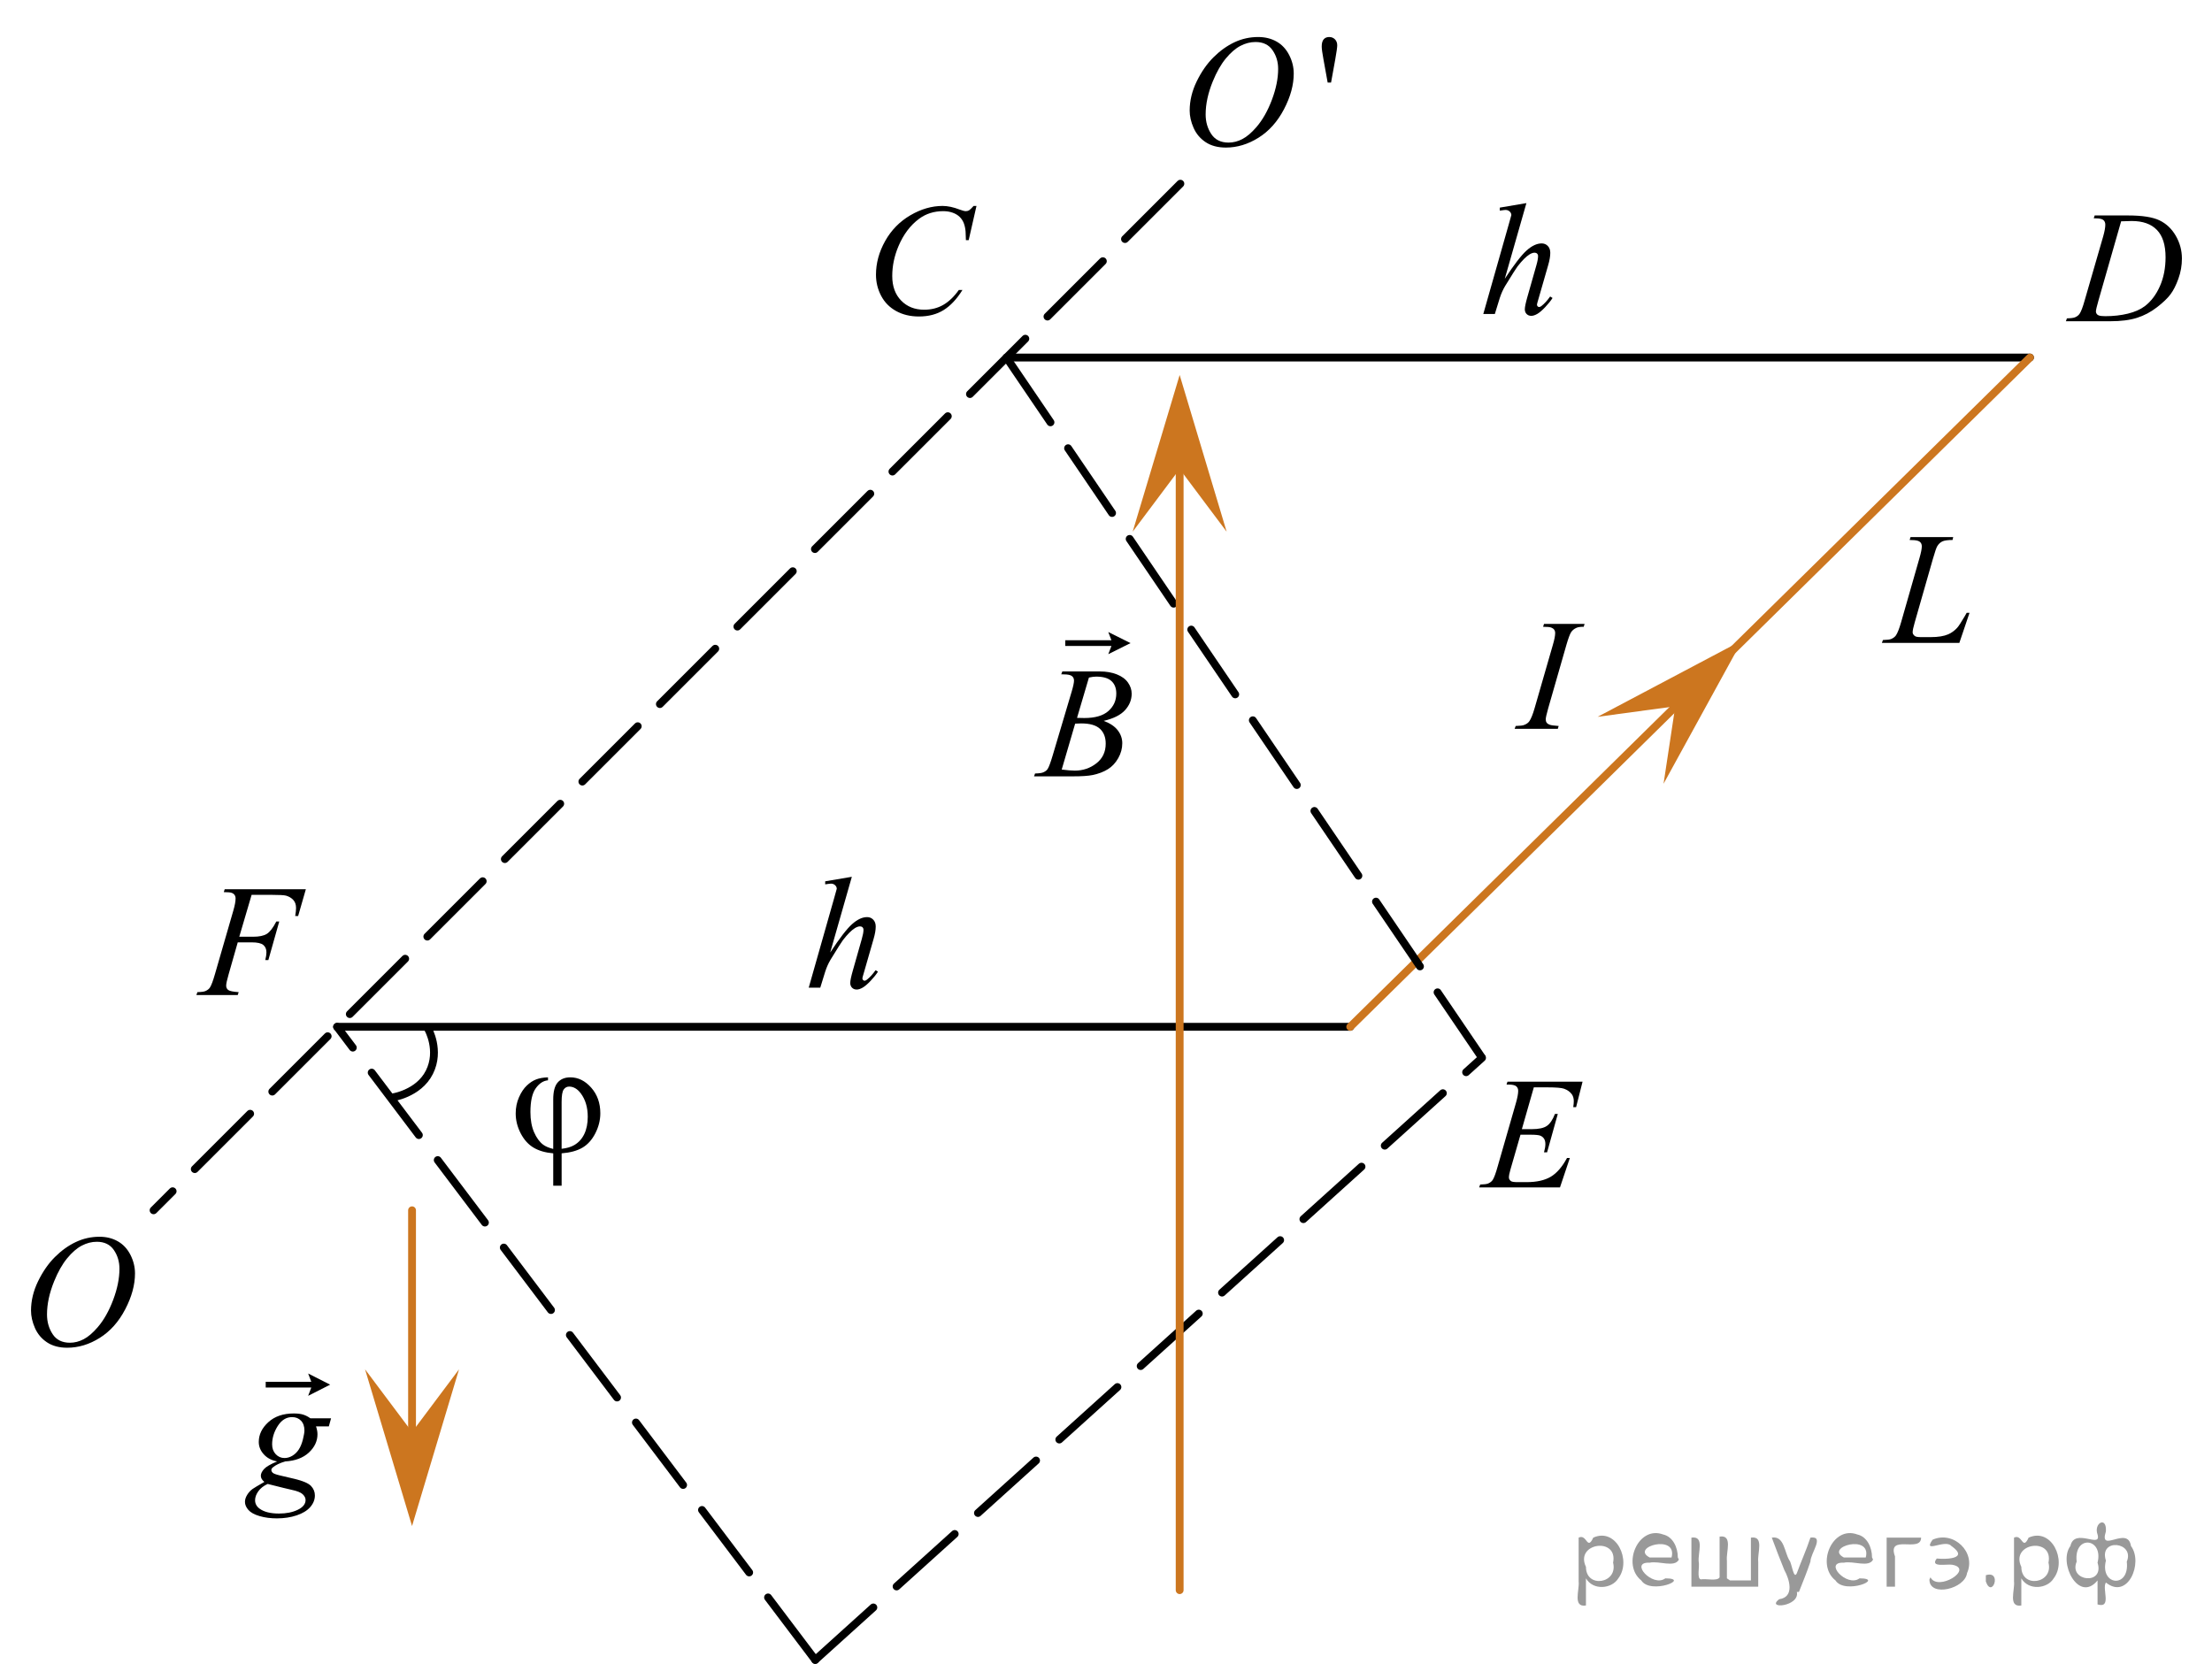 <?xml version="1.0" encoding="utf-8"?>
<!-- Generator: Adobe Illustrator 27.2.0, SVG Export Plug-In . SVG Version: 6.00 Build 0)  -->
<svg version="1.1" id="Layer_1" xmlns="http://www.w3.org/2000/svg" xmlns:xlink="http://www.w3.org/1999/xlink" x="0px" y="0px"
	 width="211.862px" height="159.389px" viewBox="0 0 211.862 159.389" enable-background="new 0 0 211.862 159.389"
	 xml:space="preserve">
<line fill="none" stroke="#000000" stroke-width="0.75" stroke-linecap="round" stroke-linejoin="round" stroke-miterlimit="10" x1="32.286" y1="98.365" x2="129.324" y2="98.365"/>
<line fill="none" stroke="#000000" stroke-width="0.75" stroke-linecap="round" stroke-linejoin="round" stroke-miterlimit="10" x1="96.401" y1="34.251" x2="194.429" y2="34.251"/>
<line fill="none" stroke="#CC761F" stroke-width="0.75" stroke-linecap="round" stroke-linejoin="round" stroke-miterlimit="10" x1="129.324" y1="98.365" x2="194.429" y2="34.251"/>
<line fill="none" stroke="#000000" stroke-width="0.75" stroke-linecap="round" stroke-linejoin="round" stroke-miterlimit="10" stroke-dasharray="7.5,3" x1="78.082" y1="159.014" x2="32.286" y2="98.365"/>
<line fill="none" stroke="#000000" stroke-width="0.75" stroke-linecap="round" stroke-linejoin="round" stroke-miterlimit="10" stroke-dasharray="7.5,3" x1="96.401" y1="34.251" x2="141.949" y2="101.335"/>
<line fill="none" stroke="#000000" stroke-width="0.75" stroke-linecap="round" stroke-linejoin="round" stroke-miterlimit="10" stroke-dasharray="7.5,3" x1="78.082" y1="159.014" x2="141.949" y2="101.335"/>
<line fill="none" stroke="#000000" stroke-width="0.75" stroke-linecap="round" stroke-linejoin="round" stroke-miterlimit="10" stroke-dasharray="7.5,3" x1="113.054" y1="17.597" x2="14.71" y2="115.941"/>
<line fill="none" stroke="#CC761F" stroke-width="0.75" stroke-linecap="round" stroke-linejoin="round" stroke-miterlimit="10" x1="112.986" y1="152.33" x2="112.986" y2="41.496"/>
<line fill="none" stroke="#CC761F" stroke-width="0.75" stroke-linecap="round" stroke-linejoin="round" stroke-miterlimit="10" x1="39.465" y1="115.941" x2="39.465" y2="137.477"/>
<polygon fill="#CC761F" points="112.986,44.929 108.486,50.935 112.986,35.923 117.486,50.935 "/>
<polygon fill="#CC761F" points="39.465,137.183 43.965,131.177 39.465,146.189 34.965,131.177 "/>
<polygon fill="#CC761F" points="160.455,67.66 153.018,68.668 166.871,61.34 159.333,75.08 "/>
<g>
	<g>
		<g>
			<g>
				<g>
					<g>
						<g>
							<g>
								<g>
									<g>
										<g>
											<g>
												<g>
													<g>
														<defs>
															<rect id="SVGID_1_" x="80.805" y="16.172" width="16.51" height="18.079"/>
														</defs>
														<clipPath id="SVGID_00000156583873064561954760000012233637062891265938_">
															<use xlink:href="#SVGID_1_"  overflow="visible"/>
														</clipPath>
														<g clip-path="url(#SVGID_00000156583873064561954760000012233637062891265938_)">
															<g enable-background="new    ">
																<path d="M93.526,19.727l-0.747,3.279h-0.266l-0.03-0.822c-0.025-0.299-0.081-0.565-0.17-0.799
																	c-0.089-0.234-0.222-0.437-0.399-0.608c-0.177-0.172-0.401-0.307-0.672-0.403
																	c-0.271-0.097-0.571-0.146-0.901-0.146c-0.882,0-1.653,0.244-2.312,0.732
																	c-0.842,0.623-1.502,1.502-1.98,2.637c-0.394,0.936-0.591,1.885-0.591,2.846
																	c0,0.981,0.283,1.764,0.85,2.349s1.303,0.878,2.209,0.878c0.685,0,1.294-0.154,1.829-0.464
																	c0.535-0.309,1.031-0.784,1.489-1.426h0.348c-0.542,0.871-1.143,1.512-1.803,1.923
																	c-0.66,0.411-1.451,0.616-2.372,0.616c-0.817,0-1.542-0.173-2.172-0.519
																	c-0.631-0.347-1.111-0.833-1.441-1.461c-0.33-0.627-0.495-1.302-0.495-2.023
																	c0-1.105,0.293-2.182,0.879-3.227c0.586-1.046,1.39-1.867,2.412-2.465s2.053-0.896,3.092-0.896
																	c0.488,0,1.034,0.117,1.64,0.351c0.266,0.1,0.458,0.149,0.576,0.149s0.222-0.025,0.31-0.075
																	c0.088-0.05,0.236-0.191,0.443-0.426H93.526z"/>
															</g>
														</g>
													</g>
												</g>
											</g>
										</g>
									</g>
								</g>
							</g>
						</g>
					</g>
				</g>
			</g>
		</g>
	</g>
</g>
<g>
	<g>
		<g>
			<g>
				<g>
					<g>
						<g>
							<g>
								<g>
									<g>
										<g>
											<g>
												<g>
													<g>
														<defs>
															
																<rect id="SVGID_00000101782174135383611810000010956783194237026720_" x="195.355" y="16.861" width="16.507" height="16.699"/>
														</defs>
														<clipPath id="SVGID_00000057841512996206660990000017699791947026612628_">
															<use xlink:href="#SVGID_00000101782174135383611810000010956783194237026720_"  overflow="visible"/>
														</clipPath>
														<g clip-path="url(#SVGID_00000057841512996206660990000017699791947026612628_)">
															<g enable-background="new    ">
																<path d="M200.536,20.917l0.089-0.277h3.199c1.355,0,2.357,0.157,3.011,0.471
																	c0.652,0.314,1.173,0.808,1.562,1.483c0.389,0.675,0.583,1.399,0.583,2.171
																	c0,0.662-0.111,1.307-0.336,1.932c-0.224,0.626-0.477,1.126-0.761,1.502
																	c-0.283,0.377-0.718,0.792-1.304,1.245c-0.587,0.453-1.222,0.788-1.906,1.005
																	s-1.539,0.325-2.563,0.325h-4.241l0.097-0.276c0.389-0.01,0.649-0.045,0.783-0.104
																	c0.196-0.085,0.342-0.199,0.435-0.344c0.143-0.21,0.303-0.631,0.48-1.264l1.772-6.128
																	c0.138-0.483,0.207-0.862,0.207-1.136c0-0.194-0.064-0.344-0.192-0.449
																	c-0.128-0.104-0.379-0.157-0.753-0.157H200.536z M203.159,21.201l-2.172,7.586
																	c-0.163,0.568-0.244,0.92-0.244,1.054c0,0.08,0.026,0.157,0.078,0.232
																	c0.052,0.074,0.121,0.124,0.21,0.149c0.128,0.045,0.335,0.067,0.621,0.067
																	c0.772,0,1.491-0.081,2.153-0.243s1.205-0.402,1.629-0.722c0.601-0.463,1.081-1.101,1.44-1.913
																	s0.54-1.736,0.54-2.772c0-1.171-0.276-2.042-0.828-2.612c-0.552-0.571-1.356-0.856-2.416-0.856
																	C203.91,21.171,203.573,21.181,203.159,21.201z"/>
															</g>
														</g>
													</g>
												</g>
											</g>
										</g>
									</g>
								</g>
							</g>
						</g>
					</g>
				</g>
			</g>
		</g>
	</g>
</g>
<g>
	<g>
		<g>
			<g>
				<g>
					<g>
						<g>
							<g>
								<g>
									<g>
										<g>
											<g>
												<g>
													<g>
														<defs>
															
																<rect id="SVGID_00000150087693675206579530000004249721095953902732_" x="139.038" y="99.838" width="15.125" height="16.697"/>
														</defs>
														<clipPath id="SVGID_00000119112939329477026070000001631953037344864412_">
															<use xlink:href="#SVGID_00000150087693675206579530000004249721095953902732_"  overflow="visible"/>
														</clipPath>
														<g clip-path="url(#SVGID_00000119112939329477026070000001631953037344864412_)">
															<g enable-background="new    ">
																<path d="M146.907,104.163l-1.145,4.006h0.938c0.67,0,1.154-0.103,1.455-0.31
																	c0.3-0.206,0.559-0.589,0.775-1.147h0.273l-1.026,3.678h-0.296
																	c0.089-0.309,0.133-0.573,0.133-0.792c0-0.215-0.043-0.387-0.129-0.516
																	c-0.086-0.13-0.204-0.226-0.354-0.288s-0.467-0.094-0.949-0.094h-0.952l-0.968,3.356
																	c-0.094,0.323-0.141,0.57-0.141,0.739c0,0.13,0.061,0.244,0.185,0.344
																	c0.084,0.07,0.293,0.105,0.628,0.105h0.887c0.96,0,1.728-0.172,2.308-0.516
																	c0.578-0.345,1.097-0.942,1.555-1.794h0.273l-0.945,2.817h-7.74l0.097-0.276
																	c0.384-0.01,0.643-0.045,0.775-0.104c0.196-0.09,0.34-0.204,0.428-0.344
																	c0.133-0.205,0.291-0.633,0.473-1.286l1.758-6.113c0.138-0.493,0.207-0.869,0.207-1.128
																	c0-0.19-0.065-0.338-0.196-0.445c-0.13-0.106-0.385-0.16-0.764-0.16h-0.155l0.089-0.277h7.192
																	l-0.62,2.444h-0.273c0.034-0.23,0.052-0.421,0.052-0.575c0-0.265-0.064-0.486-0.191-0.665
																	c-0.168-0.23-0.411-0.404-0.731-0.523c-0.236-0.09-0.78-0.135-1.632-0.135H146.907z"/>
															</g>
														</g>
													</g>
												</g>
											</g>
										</g>
									</g>
								</g>
							</g>
						</g>
					</g>
				</g>
			</g>
		</g>
	</g>
</g>
<g>
	<g>
		<g>
			<g>
				<g>
					<g>
						<g>
							<g>
								<g>
									<g>
										<g>
											<g>
												<g>
													<g>
														<defs>
															
																<rect id="SVGID_00000176041239591044851640000003161737209438331025_" x="16.201" y="81.399" width="16.507" height="16.697"/>
														</defs>
														<clipPath id="SVGID_00000124162845781362193630000012529759800534801599_">
															<use xlink:href="#SVGID_00000176041239591044851640000003161737209438331025_"  overflow="visible"/>
														</clipPath>
														<g clip-path="url(#SVGID_00000124162845781362193630000012529759800534801599_)">
															<g enable-background="new    ">
																<path d="M24.1,85.722l-1.182,4.014h1.315c0.591,0,1.033-0.092,1.326-0.276s0.595-0.578,0.905-1.182
																	h0.281l-1.042,3.692h-0.295c0.074-0.299,0.111-0.545,0.111-0.739c0-0.304-0.1-0.54-0.299-0.707
																	c-0.199-0.166-0.572-0.25-1.119-0.25h-1.33l-0.872,3.057c-0.158,0.543-0.236,0.904-0.236,1.084
																	c0,0.185,0.067,0.326,0.203,0.426c0.135,0.1,0.467,0.167,0.994,0.202l-0.089,0.276h-3.96
																	l0.096-0.276c0.384-0.01,0.64-0.045,0.769-0.104c0.197-0.085,0.342-0.199,0.435-0.344
																	c0.133-0.205,0.29-0.626,0.473-1.264l1.766-6.106c0.143-0.493,0.214-0.879,0.214-1.158
																	c0-0.13-0.032-0.24-0.096-0.333c-0.064-0.092-0.159-0.16-0.284-0.205
																	c-0.126-0.045-0.376-0.067-0.75-0.067l0.088-0.276h7.772l-0.739,2.564H28.274
																	c0.054-0.31,0.081-0.564,0.081-0.764c0-0.328-0.09-0.589-0.27-0.78
																	c-0.18-0.192-0.41-0.328-0.691-0.407c-0.197-0.05-0.638-0.075-1.322-0.075H24.1z"/>
															</g>
														</g>
													</g>
												</g>
											</g>
										</g>
									</g>
								</g>
							</g>
						</g>
					</g>
				</g>
			</g>
		</g>
	</g>
</g>
<g>
	<g>
		<g>
			<g>
				<g>
					<g>
						<g>
							<g>
								<g>
									<g>
										<g>
											<g>
												<g>
													<g>
														<defs>
															
																<rect id="SVGID_00000036243427645987262800000005831800562798740156_" x="177.764" y="47.679" width="13.734" height="16.699"/>
														</defs>
														<clipPath id="SVGID_00000155115450817280866900000013306443107021939123_">
															<use xlink:href="#SVGID_00000036243427645987262800000005831800562798740156_"  overflow="visible"/>
														</clipPath>
														<g clip-path="url(#SVGID_00000155115450817280866900000013306443107021939123_)">
															<g enable-background="new    ">
																<path d="M187.663,61.586h-7.419l0.103-0.276c0.394-0.01,0.657-0.042,0.79-0.098
																	c0.207-0.09,0.359-0.206,0.458-0.351c0.152-0.23,0.315-0.644,0.487-1.241l1.764-6.166
																	c0.147-0.508,0.222-0.882,0.222-1.121c0-0.19-0.067-0.336-0.203-0.44s-0.39-0.157-0.764-0.157
																	c-0.084,0-0.15-0.002-0.199-0.008l0.088-0.276h4.083l-0.06,0.276c-0.458,0-0.782,0.045-0.975,0.135
																	c-0.191,0.09-0.352,0.237-0.479,0.441c-0.089,0.134-0.234,0.553-0.435,1.255l-1.734,6.061
																	c-0.134,0.459-0.2,0.777-0.2,0.957c0,0.119,0.066,0.234,0.2,0.344
																	c0.083,0.074,0.273,0.112,0.568,0.112h0.967c0.703,0,1.262-0.09,1.676-0.27
																	c0.305-0.135,0.585-0.336,0.841-0.606c0.139-0.149,0.382-0.52,0.731-1.113l0.191-0.337h0.273
																	L187.663,61.586z"/>
															</g>
														</g>
													</g>
												</g>
											</g>
										</g>
									</g>
								</g>
							</g>
						</g>
					</g>
				</g>
			</g>
		</g>
	</g>
</g>
<g>
	<g>
		<g>
			<g>
				<g>
					<g>
						<g>
							<g>
								<g>
									<g>
										<g>
											<g>
												<g>
													<g>
														<g>
															<defs>
																
																	<rect id="SVGID_00000119802792196359022020000007715516475013621632_" x="0.331" y="114.975" width="16.568" height="18.715"/>
															</defs>
															<clipPath id="SVGID_00000069378126137710000740000010496646823556319638_">
																<use xlink:href="#SVGID_00000119802792196359022020000007715516475013621632_"  overflow="visible"/>
															</clipPath>
															<g clip-path="url(#SVGID_00000069378126137710000740000010496646823556319638_)">
																<g enable-background="new    ">
																</g>
															</g>
														</g>
													</g>
												</g>
											</g>
										</g>
									</g>
								</g>
							</g>
						</g>
					</g>
				</g>
			</g>
		</g>
	</g>
	<g>
		<g>
			<g>
				<g>
					<g>
						<g>
							<g>
								<g>
									<g>
										<g>
											<g>
												<g>
													<g>
														<g>
															<defs>
																
																	<rect id="SVGID_00000096027693431889897630000015147643146653624451_" y="114.918" width="16.511" height="18.146"/>
															</defs>
															<clipPath id="SVGID_00000131328626682646112630000014415924583345542069_">
																<use xlink:href="#SVGID_00000096027693431889897630000015147643146653624451_"  overflow="visible"/>
															</clipPath>
															<g clip-path="url(#SVGID_00000131328626682646112630000014415924583345542069_)">
																<g enable-background="new    ">
																	<path d="M9.524,118.476c0.665,0,1.253,0.146,1.766,0.44c0.512,0.292,0.914,0.725,1.205,1.297
																		c0.29,0.572,0.435,1.166,0.435,1.78c0,1.09-0.311,2.233-0.935,3.43
																		c-0.623,1.197-1.437,2.111-2.441,2.741c-1.005,0.63-2.044,0.944-3.118,0.944
																		c-0.773,0-1.419-0.174-1.939-0.521c-0.52-0.347-0.904-0.806-1.153-1.375
																		c-0.248-0.57-0.373-1.122-0.373-1.657c0-0.95,0.225-1.889,0.676-2.815s0.989-1.702,1.615-2.324
																		c0.625-0.622,1.292-1.101,2.002-1.435S8.727,118.476,9.524,118.476z M9.274,118.957
																		c-0.493,0-0.974,0.124-1.444,0.371c-0.471,0.247-0.938,0.652-1.4,1.215
																		c-0.463,0.561-0.879,1.298-1.248,2.208c-0.453,1.119-0.68,2.177-0.68,3.171
																		c0,0.71,0.18,1.338,0.54,1.886c0.359,0.547,0.911,0.821,1.655,0.821
																		c0.448,0,0.888-0.113,1.319-0.338c0.431-0.225,0.88-0.609,1.348-1.154
																		c0.586-0.685,1.079-1.559,1.478-2.62c0.399-1.062,0.599-2.054,0.599-2.973
																		c0-0.68-0.18-1.281-0.54-1.804C10.539,119.217,9.997,118.957,9.274,118.957z"/>
																</g>
															</g>
														</g>
													</g>
												</g>
											</g>
										</g>
									</g>
								</g>
							</g>
						</g>
					</g>
				</g>
			</g>
		</g>
	</g>
</g>
<g>
	<g>
		<g>
			<g>
				<g>
					<g>
						<g>
							<g>
								<g>
									<g>
										<g>
											<g>
												<g>
													<g>
														<defs>
															
																<rect id="SVGID_00000129919496164030961360000001511879784722105737_" x="74.626" y="80.709" width="12.359" height="18.078"/>
														</defs>
														<clipPath id="SVGID_00000120552456204754285520000012412235430404174518_">
															<use xlink:href="#SVGID_00000129919496164030961360000001511879784722105737_"  overflow="visible"/>
														</clipPath>
														<g clip-path="url(#SVGID_00000120552456204754285520000012412235430404174518_)">
															<g enable-background="new    ">
																<path d="M81.588,83.994l-2.073,7.253c0.895-1.364,1.594-2.272,2.096-2.719
																	c0.501-0.448,0.981-0.673,1.438-0.673c0.236,0,0.433,0.082,0.59,0.247
																	c0.157,0.164,0.236,0.383,0.236,0.657c0,0.328-0.069,0.727-0.206,1.194l-0.9,3.13
																	c-0.113,0.379-0.17,0.588-0.17,0.628c0,0.069,0.021,0.127,0.063,0.171
																	c0.042,0.045,0.089,0.067,0.144,0.067c0.064,0,0.138-0.032,0.222-0.097
																	c0.28-0.219,0.558-0.523,0.834-0.911l0.229,0.142c-0.168,0.264-0.4,0.554-0.697,0.87
																	c-0.298,0.316-0.554,0.535-0.768,0.657s-0.405,0.184-0.572,0.184c-0.182,0-0.331-0.059-0.446-0.176
																	s-0.173-0.268-0.173-0.452c0-0.219,0.086-0.627,0.258-1.225l0.848-2.988
																	c0.108-0.373,0.163-0.667,0.163-0.881c0-0.1-0.031-0.18-0.092-0.239s-0.142-0.09-0.24-0.09
																	c-0.143,0-0.305,0.056-0.487,0.165c-0.335,0.209-0.721,0.597-1.159,1.165
																	c-0.118,0.154-0.511,0.776-1.18,1.867c-0.206,0.349-0.377,0.73-0.509,1.143l-0.472,1.531h-1.106
																	l2.427-8.545l0.258-0.926c0-0.13-0.053-0.244-0.159-0.344c-0.106-0.1-0.235-0.149-0.388-0.149
																	c-0.088,0-0.224,0.015-0.406,0.045l-0.155,0.022v-0.291L81.588,83.994z"/>
															</g>
														</g>
													</g>
												</g>
											</g>
										</g>
									</g>
								</g>
							</g>
						</g>
					</g>
				</g>
			</g>
		</g>
	</g>
</g>
<g>
	<g>
		<g>
			<g>
				<g>
					<g>
						<g>
							<g>
								<g>
									<g>
										<g>
											<g>
												<g>
													<g>
														<defs>
															
																<rect id="SVGID_00000068650865458788314300000001635651498531918263_" x="46.604" y="99.114" width="13.745" height="18.146"/>
														</defs>
														<clipPath id="SVGID_00000026162215098262017290000008241236522863551935_">
															<use xlink:href="#SVGID_00000068650865458788314300000001635651498531918263_"  overflow="visible"/>
														</clipPath>
														<g clip-path="url(#SVGID_00000026162215098262017290000008241236522863551935_)">
															<g enable-background="new    ">
																<path d="M52.987,110.065v-4.738c0-0.765,0.144-1.31,0.432-1.635c0.288-0.325,0.69-0.487,1.207-0.487
																	c0.748,0,1.414,0.329,1.997,0.986s0.875,1.476,0.875,2.455c0,0.655-0.159,1.293-0.476,1.916
																	c-0.317,0.622-0.73,1.082-1.236,1.379c-0.507,0.298-1.171,0.478-1.993,0.544v3.103h-0.805v-3.103
																	c-0.753-0.065-1.382-0.247-1.886-0.547c-0.504-0.301-0.915-0.758-1.233-1.372
																	c-0.317-0.615-0.476-1.25-0.476-1.905c0-0.555,0.104-1.069,0.314-1.544
																	c0.209-0.475,0.459-0.85,0.749-1.125c0.29-0.274,0.589-0.471,0.897-0.588
																	c0.308-0.118,0.685-0.185,1.133-0.199v0.285c-0.443,0.035-0.835,0.29-1.174,0.765
																	s-0.509,1.232-0.509,2.272c0,0.755,0.116,1.398,0.347,1.931c0.231,0.532,0.522,0.932,0.871,1.196
																	C52.246,109.823,52.568,109.96,52.987,110.065z M53.792,110.05c0.497-0.056,0.898-0.173,1.203-0.352
																	c0.423-0.245,0.746-0.599,0.967-1.062c0.221-0.462,0.332-1.013,0.332-1.652
																	c0-0.905-0.224-1.655-0.672-2.25c-0.325-0.43-0.696-0.644-1.115-0.644
																	c-0.211,0-0.384,0.094-0.517,0.281s-0.199,0.586-0.199,1.195V110.05z"/>
															</g>
														</g>
													</g>
												</g>
											</g>
										</g>
									</g>
								</g>
							</g>
						</g>
					</g>
				</g>
			</g>
		</g>
	</g>
</g>
<g>
	<g>
		<g>
			<g>
				<defs>
					<rect id="SVGID_00000058557880819194669530000012394140073880161157_" x="111.377" y="0.676" width="20.72" height="17.553"/>
				</defs>
				<clipPath id="SVGID_00000091706983151198675070000016964446988858973093_">
					<use xlink:href="#SVGID_00000058557880819194669530000012394140073880161157_"  overflow="visible"/>
				</clipPath>
				<g clip-path="url(#SVGID_00000091706983151198675070000016964446988858973093_)">
					<g enable-background="new    ">
					</g>
				</g>
			</g>
		</g>
	</g>
	<g>
		<g>
			<g>
				<defs>
					<rect id="SVGID_00000011741520084927795000000008437835546474968729_" x="110.977" width="20.65" height="18.078"/>
				</defs>
				<clipPath id="SVGID_00000042706670868190248600000003247242139777136032_">
					<use xlink:href="#SVGID_00000011741520084927795000000008437835546474968729_"  overflow="visible"/>
				</clipPath>
				<g clip-path="url(#SVGID_00000042706670868190248600000003247242139777136032_)">
					<g enable-background="new    ">
						<path d="M127.161,7.908l-0.399-2.21c-0.113-0.613-0.17-1.026-0.17-1.24c0-0.319,0.065-0.55,0.192-0.695
							s0.303-0.217,0.525-0.217c0.222,0,0.405,0.074,0.551,0.221c0.144,0.147,0.218,0.34,0.218,0.579
							c0,0.184-0.065,0.638-0.192,1.359l-0.399,2.203H127.161z"/>
					</g>
				</g>
			</g>
		</g>
		<g>
			<g>
				<defs>
					<rect id="SVGID_00000148643041391941102770000003653523823989066153_" x="110.977" width="20.65" height="18.078"/>
				</defs>
				<clipPath id="SVGID_00000020395073221822180230000008463652274250518451_">
					<use xlink:href="#SVGID_00000148643041391941102770000003653523823989066153_"  overflow="visible"/>
				</clipPath>
				<g clip-path="url(#SVGID_00000020395073221822180230000008463652274250518451_)">
					<g enable-background="new    ">
						<path d="M120.504,3.546c0.665,0,1.254,0.146,1.768,0.437c0.512,0.291,0.914,0.722,1.205,1.292
							c0.291,0.57,0.435,1.161,0.435,1.774c0,1.085-0.311,2.225-0.935,3.417c-0.624,1.192-1.438,2.103-2.444,2.729
							c-1.005,0.628-2.045,0.941-3.12,0.941c-0.774,0-1.421-0.173-1.941-0.519
							c-0.52-0.347-0.905-0.804-1.154-1.371s-0.373-1.118-0.373-1.65c0-0.946,0.225-1.881,0.676-2.805
							s0.99-1.696,1.616-2.315c0.626-0.62,1.294-1.097,2.004-1.431C118.952,3.713,119.706,3.546,120.504,3.546z
							 M120.252,4.024c-0.492,0-0.974,0.123-1.445,0.37c-0.471,0.246-0.938,0.649-1.401,1.21
							c-0.463,0.56-0.88,1.293-1.25,2.199c-0.454,1.115-0.681,2.169-0.681,3.16c0,0.707,0.18,1.333,0.54,1.878
							s0.912,0.818,1.656,0.818c0.449,0,0.889-0.112,1.32-0.337c0.432-0.224,0.881-0.607,1.349-1.149
							c0.587-0.683,1.08-1.553,1.48-2.611c0.398-1.058,0.599-2.045,0.599-2.961c0-0.677-0.18-1.276-0.54-1.796
							C121.52,4.284,120.977,4.024,120.252,4.024z"/>
					</g>
				</g>
			</g>
		</g>
	</g>
</g>
<g>
	<g>
		<g>
			<g>
				<g>
					<g>
						<g>
							<g>
								<g>
									<g>
										<g>
											<g>
												<g>
													<g>
														<defs>
															
																<rect id="SVGID_00000111178845769756370670000016779555497801190316_" x="139.235" y="16.172" width="12.359" height="18.078"/>
														</defs>
														<clipPath id="SVGID_00000042010708238106144820000015287586059051373245_">
															<use xlink:href="#SVGID_00000111178845769756370670000016779555497801190316_"  overflow="visible"/>
														</clipPath>
														<g clip-path="url(#SVGID_00000042010708238106144820000015287586059051373245_)">
															<g enable-background="new    ">
																<path d="M146.197,19.457l-2.073,7.253c0.895-1.364,1.594-2.272,2.096-2.719
																	c0.502-0.448,0.981-0.673,1.438-0.673c0.236,0,0.433,0.082,0.591,0.247
																	c0.157,0.164,0.235,0.383,0.235,0.657c0,0.328-0.068,0.727-0.206,1.194l-0.9,3.13
																	c-0.113,0.379-0.17,0.588-0.17,0.628c0,0.069,0.021,0.127,0.064,0.171
																	c0.041,0.045,0.089,0.067,0.144,0.067c0.064,0,0.138-0.032,0.222-0.097
																	c0.28-0.219,0.558-0.523,0.833-0.911l0.23,0.142c-0.168,0.264-0.4,0.554-0.697,0.87
																	c-0.298,0.316-0.554,0.535-0.768,0.657s-0.405,0.184-0.572,0.184c-0.182,0-0.33-0.059-0.446-0.176
																	c-0.115-0.117-0.173-0.268-0.173-0.452c0-0.219,0.086-0.627,0.258-1.225l0.849-2.988
																	c0.108-0.373,0.162-0.667,0.162-0.881c0-0.1-0.03-0.18-0.092-0.239s-0.142-0.09-0.24-0.09
																	c-0.143,0-0.305,0.056-0.486,0.165c-0.335,0.209-0.721,0.597-1.159,1.165
																	c-0.117,0.154-0.511,0.776-1.18,1.867c-0.207,0.349-0.377,0.73-0.51,1.143l-0.472,1.531h-1.106
																	l2.427-8.545l0.259-0.926c0-0.13-0.054-0.244-0.159-0.344s-0.234-0.149-0.388-0.149
																	c-0.088,0-0.224,0.015-0.405,0.045l-0.155,0.022v-0.291L146.197,19.457z"/>
															</g>
														</g>
													</g>
												</g>
											</g>
										</g>
									</g>
								</g>
							</g>
						</g>
					</g>
				</g>
			</g>
		</g>
	</g>
</g>
<g>
	<g>
		<g>
			<g>
				<g>
					<g>
						<g>
							<g>
								<g>
									<g>
										<g>
											<g>
												<g>
													<g>
														<defs>
															
																<rect id="SVGID_00000123422667674916144790000006835352351488600710_" x="20.651" y="128.264" width="15.063" height="20.838"/>
														</defs>
														<clipPath id="SVGID_00000041998395651254833270000013518399417912167059_">
															<use xlink:href="#SVGID_00000123422667674916144790000006835352351488600710_"  overflow="visible"/>
														</clipPath>
														<g clip-path="url(#SVGID_00000041998395651254833270000013518399417912167059_)">
															<g enable-background="new    ">
																<path d="M31.709,135.866l-0.214,0.776h-1.228c0.093,0.269,0.14,0.519,0.14,0.753
																	c0,0.657-0.274,1.241-0.823,1.754c-0.554,0.513-1.313,0.796-2.279,0.851
																	c-0.519,0.159-0.909,0.348-1.169,0.567c-0.098,0.079-0.146,0.161-0.146,0.246
																	c0,0.1,0.044,0.19,0.132,0.273c0.089,0.082,0.311,0.165,0.669,0.25l1.427,0.335
																	c0.789,0.19,1.31,0.413,1.565,0.672c0.25,0.264,0.375,0.567,0.375,0.91
																	c0,0.408-0.148,0.781-0.444,1.119c-0.297,0.339-0.731,0.604-1.302,0.795
																	c-0.57,0.191-1.202,0.287-1.893,0.287c-0.608,0-1.162-0.073-1.662-0.22
																	c-0.5-0.147-0.857-0.345-1.073-0.594c-0.216-0.248-0.323-0.505-0.323-0.769
																	c0-0.214,0.069-0.436,0.21-0.667c0.14-0.231,0.315-0.422,0.525-0.571
																	c0.132-0.095,0.507-0.318,1.125-0.672c-0.226-0.179-0.339-0.375-0.339-0.589
																	c0-0.199,0.1-0.41,0.298-0.635c0.198-0.224,0.619-0.47,1.261-0.738
																	c-0.539-0.104-0.967-0.333-1.282-0.686c-0.316-0.353-0.475-0.746-0.475-1.179
																	c0-0.707,0.305-1.338,0.915-1.895c0.61-0.557,1.423-0.836,2.438-0.836
																	c0.367,0,0.669,0.037,0.904,0.112c0.235,0.074,0.463,0.191,0.684,0.351H31.709z M25.636,142.156
																	c-0.397,0.184-0.697,0.42-0.9,0.709c-0.203,0.288-0.305,0.572-0.305,0.851
																	c0,0.328,0.146,0.6,0.44,0.814c0.422,0.308,1.039,0.462,1.853,0.462
																	c0.7,0,1.3-0.12,1.797-0.361c0.498-0.241,0.746-0.554,0.746-0.936
																	c0-0.194-0.092-0.378-0.275-0.552c-0.184-0.175-0.54-0.316-1.069-0.426
																	C27.633,142.656,26.872,142.469,25.636,142.156z M29.158,137.038c0-0.398-0.108-0.712-0.327-0.94
																	c-0.218-0.229-0.503-0.344-0.856-0.344c-0.554,0-1.011,0.283-1.371,0.848s-0.54,1.152-0.54,1.765
																	c0,0.383,0.115,0.696,0.346,0.94c0.231,0.244,0.51,0.366,0.838,0.366
																	c0.26,0,0.511-0.072,0.754-0.217c0.242-0.144,0.447-0.343,0.613-0.597
																	c0.167-0.254,0.299-0.577,0.398-0.97C29.109,137.495,29.158,137.212,29.158,137.038z"/>
															</g>
														</g>
													</g>
												</g>
											</g>
										</g>
									</g>
								</g>
							</g>
						</g>
					</g>
				</g>
			</g>
		</g>
	</g>
	<g>
		<g>
			<g>
				<g>
					<g>
						<g>
							<g>
								<g>
									<g>
										<g>
											<g>
												<g>
													<g>
														<defs>
															
																<rect id="SVGID_00000074432803562048443580000001281935245290435760_" x="20.651" y="128.264" width="15.063" height="20.838"/>
														</defs>
														<clipPath id="SVGID_00000104690112804540024400000015748938334224387473_">
															<use xlink:href="#SVGID_00000074432803562048443580000001281935245290435760_"  overflow="visible"/>
														</clipPath>
														<g clip-path="url(#SVGID_00000104690112804540024400000015748938334224387473_)">
															<g enable-background="new    ">
																<path d="M29.514,133.715l0.301-0.794h-4.366v-0.551h4.366l-0.301-0.794l2.107,1.069L29.514,133.715z"
																	/>
															</g>
														</g>
													</g>
												</g>
											</g>
										</g>
									</g>
								</g>
							</g>
						</g>
					</g>
				</g>
			</g>
		</g>
	</g>
</g>
<g>
	<defs>
		<polygon id="SVGID_00000158738262930503539310000009581205806739851441_" points="96.401,77.119 111.65,77.119 
			111.65,56.419 96.401,56.419 96.401,77.119 		"/>
	</defs>
	<clipPath id="SVGID_00000036954997987245104700000017169217860754103743_">
		<use xlink:href="#SVGID_00000158738262930503539310000009581205806739851441_"  overflow="visible"/>
	</clipPath>
	<g clip-path="url(#SVGID_00000036954997987245104700000017169217860754103743_)">
		<path d="M101.645,64.596l0.104-0.274h3.603c0.606,0,1.145,0.094,1.62,0.281c0.474,0.189,0.829,0.45,1.065,0.786
			c0.235,0.336,0.353,0.691,0.353,1.067c0,0.578-0.21,1.101-0.629,1.567s-1.103,0.811-2.051,1.034
			c0.611,0.228,1.06,0.528,1.348,0.904c0.288,0.376,0.432,0.788,0.432,1.237c0,0.5-0.129,0.977-0.387,1.431
			c-0.258,0.455-0.589,0.809-0.994,1.06c-0.404,0.252-0.892,0.438-1.463,0.556c-0.407,0.084-1.042,0.126-1.906,0.126
			h-3.701l0.097-0.274c0.387-0.01,0.65-0.047,0.789-0.111c0.198-0.084,0.34-0.195,0.424-0.333
			c0.119-0.188,0.278-0.618,0.477-1.29l1.81-6.085c0.154-0.514,0.231-0.875,0.231-1.082
			c0-0.184-0.068-0.328-0.205-0.434c-0.137-0.106-0.396-0.16-0.778-0.16
			C101.798,64.603,101.719,64.601,101.645,64.596z M101.689,73.72c0.536,0.069,0.956,0.103,1.258,0.103
			c0.774,0,1.46-0.231,2.059-0.696s0.897-1.095,0.897-1.891c0-0.607-0.185-1.082-0.555-1.423
			c-0.37-0.341-0.967-0.512-1.791-0.512c-0.159,0-0.352,0.008-0.581,0.022L101.689,73.72z M103.156,68.769
			c0.323,0.01,0.556,0.015,0.7,0.015c1.033,0,1.801-0.224,2.305-0.671s0.756-1.007,0.756-1.679
			c0-0.509-0.154-0.905-0.462-1.19c-0.308-0.284-0.799-0.427-1.474-0.427c-0.179,0-0.407,0.03-0.685,0.09
			L103.156,68.769z"/>
	</g>
	<g clip-path="url(#SVGID_00000036954997987245104700000017169217860754103743_)">
		<path d="M106.147,62.669l0.305-0.789h-4.422v-0.547h4.422l-0.305-0.789l2.135,1.062L106.147,62.669z"/>
	</g>
</g>
<g>
	<defs>
		<polygon id="SVGID_00000064326397000868194810000007100270113922614918_" points="142.565,72.588 154.985,72.588 
			154.985,56.028 142.565,56.028 142.565,72.588 		"/>
	</defs>
	<clipPath id="SVGID_00000029727490678036487460000010201841331839278001_">
		<use xlink:href="#SVGID_00000064326397000868194810000007100270113922614918_"  overflow="visible"/>
	</clipPath>
	<g clip-path="url(#SVGID_00000029727490678036487460000010201841331839278001_)">
		<path d="M149.286,69.546l-0.081,0.274h-4.137l0.104-0.274c0.415-0.01,0.69-0.044,0.822-0.103
			c0.218-0.084,0.378-0.2,0.482-0.349c0.163-0.232,0.331-0.647,0.504-1.245l1.749-6.064
			c0.148-0.504,0.223-0.884,0.223-1.141c0-0.129-0.032-0.237-0.097-0.326s-0.162-0.157-0.293-0.204
			s-0.387-0.07-0.767-0.07l0.089-0.274h3.884l-0.082,0.274c-0.316-0.005-0.551,0.029-0.704,0.103
			c-0.222,0.099-0.392,0.24-0.508,0.423s-0.266,0.588-0.448,1.215l-1.741,6.064
			c-0.158,0.559-0.237,0.914-0.237,1.067c0,0.124,0.03,0.229,0.093,0.315c0.061,0.086,0.16,0.152,0.296,0.2
			C148.573,69.479,148.856,69.517,149.286,69.546z"/>
	</g>
</g>
<path fill="none" stroke="#000000" stroke-width="0.75" stroke-linecap="round" stroke-linejoin="round" stroke-miterlimit="10" d="
	M37.511,105.143c0,0,2.571-0.336,3.619-2.432c1.048-2.094-0.122-4.141-0.122-4.141"/>
<g style="stroke:none;fill:#000;fill-opacity:0.4" > <path d="m 151.9,151.3 c 0,0.8 0,1.6 0,2.5 -1.3,0.2 -0.6,-1.5 -0.7,-2.3 0,-1.4 0,-2.8 0,-4.2 0.8,-0.4 0.8,1.3 1.4,0.0 2.2,-1.0 3.7,2.2 2.4,3.9 -0.6,1.0 -2.4,1.2 -3.1,0.0 z m 2.6,-1.6 c 0.5,-2.5 -3.7,-1.9 -2.6,0.4 0.0,2.1 3.1,1.6 2.6,-0.4 z" /> <path d="m 160.8,149.4 c -0.4,0.8 -1.9,0.1 -2.8,0.3 -2.0,-0.1 0.3,2.4 1.5,1.5 2.5,0.0 -1.4,1.6 -2.3,0.2 -1.9,-1.5 -0.3,-5.3 2.1,-4.4 0.9,0.2 1.4,1.2 1.4,2.2 z m -0.7,-0.2 c 0.6,-2.3 -4.0,-1.0 -2.1,0.0 0.7,0 1.4,-0.0 2.1,-0.0 z" /> <path d="m 165.7,151.4 c 0.6,0 1.3,0 2.0,0 0,-1.3 0,-2.7 0,-4.1 1.3,-0.2 0.6,1.5 0.7,2.3 0,0.8 0,1.6 0,2.4 -2.1,0 -4.2,0 -6.4,0 0,-1.5 0,-3.1 0,-4.7 1.3,-0.2 0.6,1.5 0.7,2.3 0.1,0.5 -0.2,1.6 0.2,1.7 0.5,-0.1 1.6,0.2 1.8,-0.2 0,-1.3 0,-2.6 0,-3.9 1.3,-0.2 0.6,1.5 0.7,2.3 0,0.5 0,1.1 0,1.7 z" /> <path d="m 172.1,152.5 c 0.3,1.4 -3.0,1.7 -1.7,0.7 1.5,-0.2 1.0,-1.9 0.5,-2.8 -0.4,-1.0 -0.8,-2.0 -1.2,-3.1 1.2,-0.2 1.2,1.4 1.7,2.2 0.2,0.2 0.4,1.9 0.7,1.2 0.4,-1.1 0.9,-2.2 1.3,-3.4 1.4,-0.2 0.0,1.5 -0.0,2.3 -0.3,0.9 -0.7,1.9 -1.1,2.9 z" /> <path d="m 179.4,149.4 c -0.4,0.8 -1.9,0.1 -2.8,0.3 -2.0,-0.1 0.3,2.4 1.5,1.5 2.5,0.0 -1.4,1.6 -2.3,0.2 -1.9,-1.5 -0.3,-5.3 2.1,-4.4 0.9,0.2 1.4,1.2 1.4,2.2 z m -0.7,-0.2 c 0.6,-2.3 -4.0,-1.0 -2.1,0.0 0.7,0 1.4,-0.0 2.1,-0.0 z" /> <path d="m 180.7,152.0 c 0,-1.5 0,-3.1 0,-4.7 1.1,0 2.2,0 3.3,0 0.0,1.5 -3.3,-0.4 -2.5,1.8 0,0.9 0,1.9 0,2.9 -0.2,0 -0.5,0 -0.7,0 z" /> <path d="m 184.9,151.1 c 0.7,1.4 4.2,-0.8 2.1,-1.2 -0.5,-0.1 -2.2,0.3 -1.5,-0.6 1.0,0.1 3.1,0.0 1.4,-1.2 -0.6,-0.7 -2.8,0.8 -1.8,-0.6 2.0,-0.9 4.2,1.2 3.3,3.2 -0.2,1.5 -3.5,2.3 -3.6,0.7 l 0,-0.1 0,-0.0 0,0 z" /> <path d="m 190.2,150.9 c 1.6,-0.5 0.6,2.3 -0.0,0.6 -0.0,-0.2 0.0,-0.4 0.0,-0.6 z" /> <path d="m 193.6,151.3 c 0,0.8 0,1.6 0,2.5 -1.3,0.2 -0.6,-1.5 -0.7,-2.3 0,-1.4 0,-2.8 0,-4.2 0.8,-0.4 0.8,1.3 1.4,0.0 2.2,-1.0 3.7,2.2 2.4,3.9 -0.6,1.0 -2.4,1.2 -3.1,0.0 z m 2.6,-1.6 c 0.5,-2.5 -3.7,-1.9 -2.6,0.4 0.0,2.1 3.1,1.6 2.6,-0.4 z" /> <path d="m 198.9,149.6 c -0.8,1.9 2.7,2.3 2.0,0.1 0.6,-2.4 -2.3,-2.7 -2.0,-0.1 z m 2.0,4.2 c 0,-0.8 0,-1.6 0,-2.4 -1.8,2.2 -3.8,-1.7 -2.6,-3.3 0.4,-1.8 3.0,0.3 2.6,-1.1 -0.4,-1.1 0.9,-1.8 0.8,-0.3 -0.7,2.2 2.1,-0.6 2.4,1.4 1.2,1.6 -0.3,5.2 -2.4,3.5 -0.4,0.6 0.6,2.5 -0.8,2.1 z m 2.8,-4.2 c 0.8,-1.9 -2.7,-2.3 -2.0,-0.1 -0.6,2.4 2.3,2.7 2.0,0.1 z" /> </g></svg>

<!--File created and owned by https://sdamgia.ru. Copying is prohibited. All rights reserved.-->
